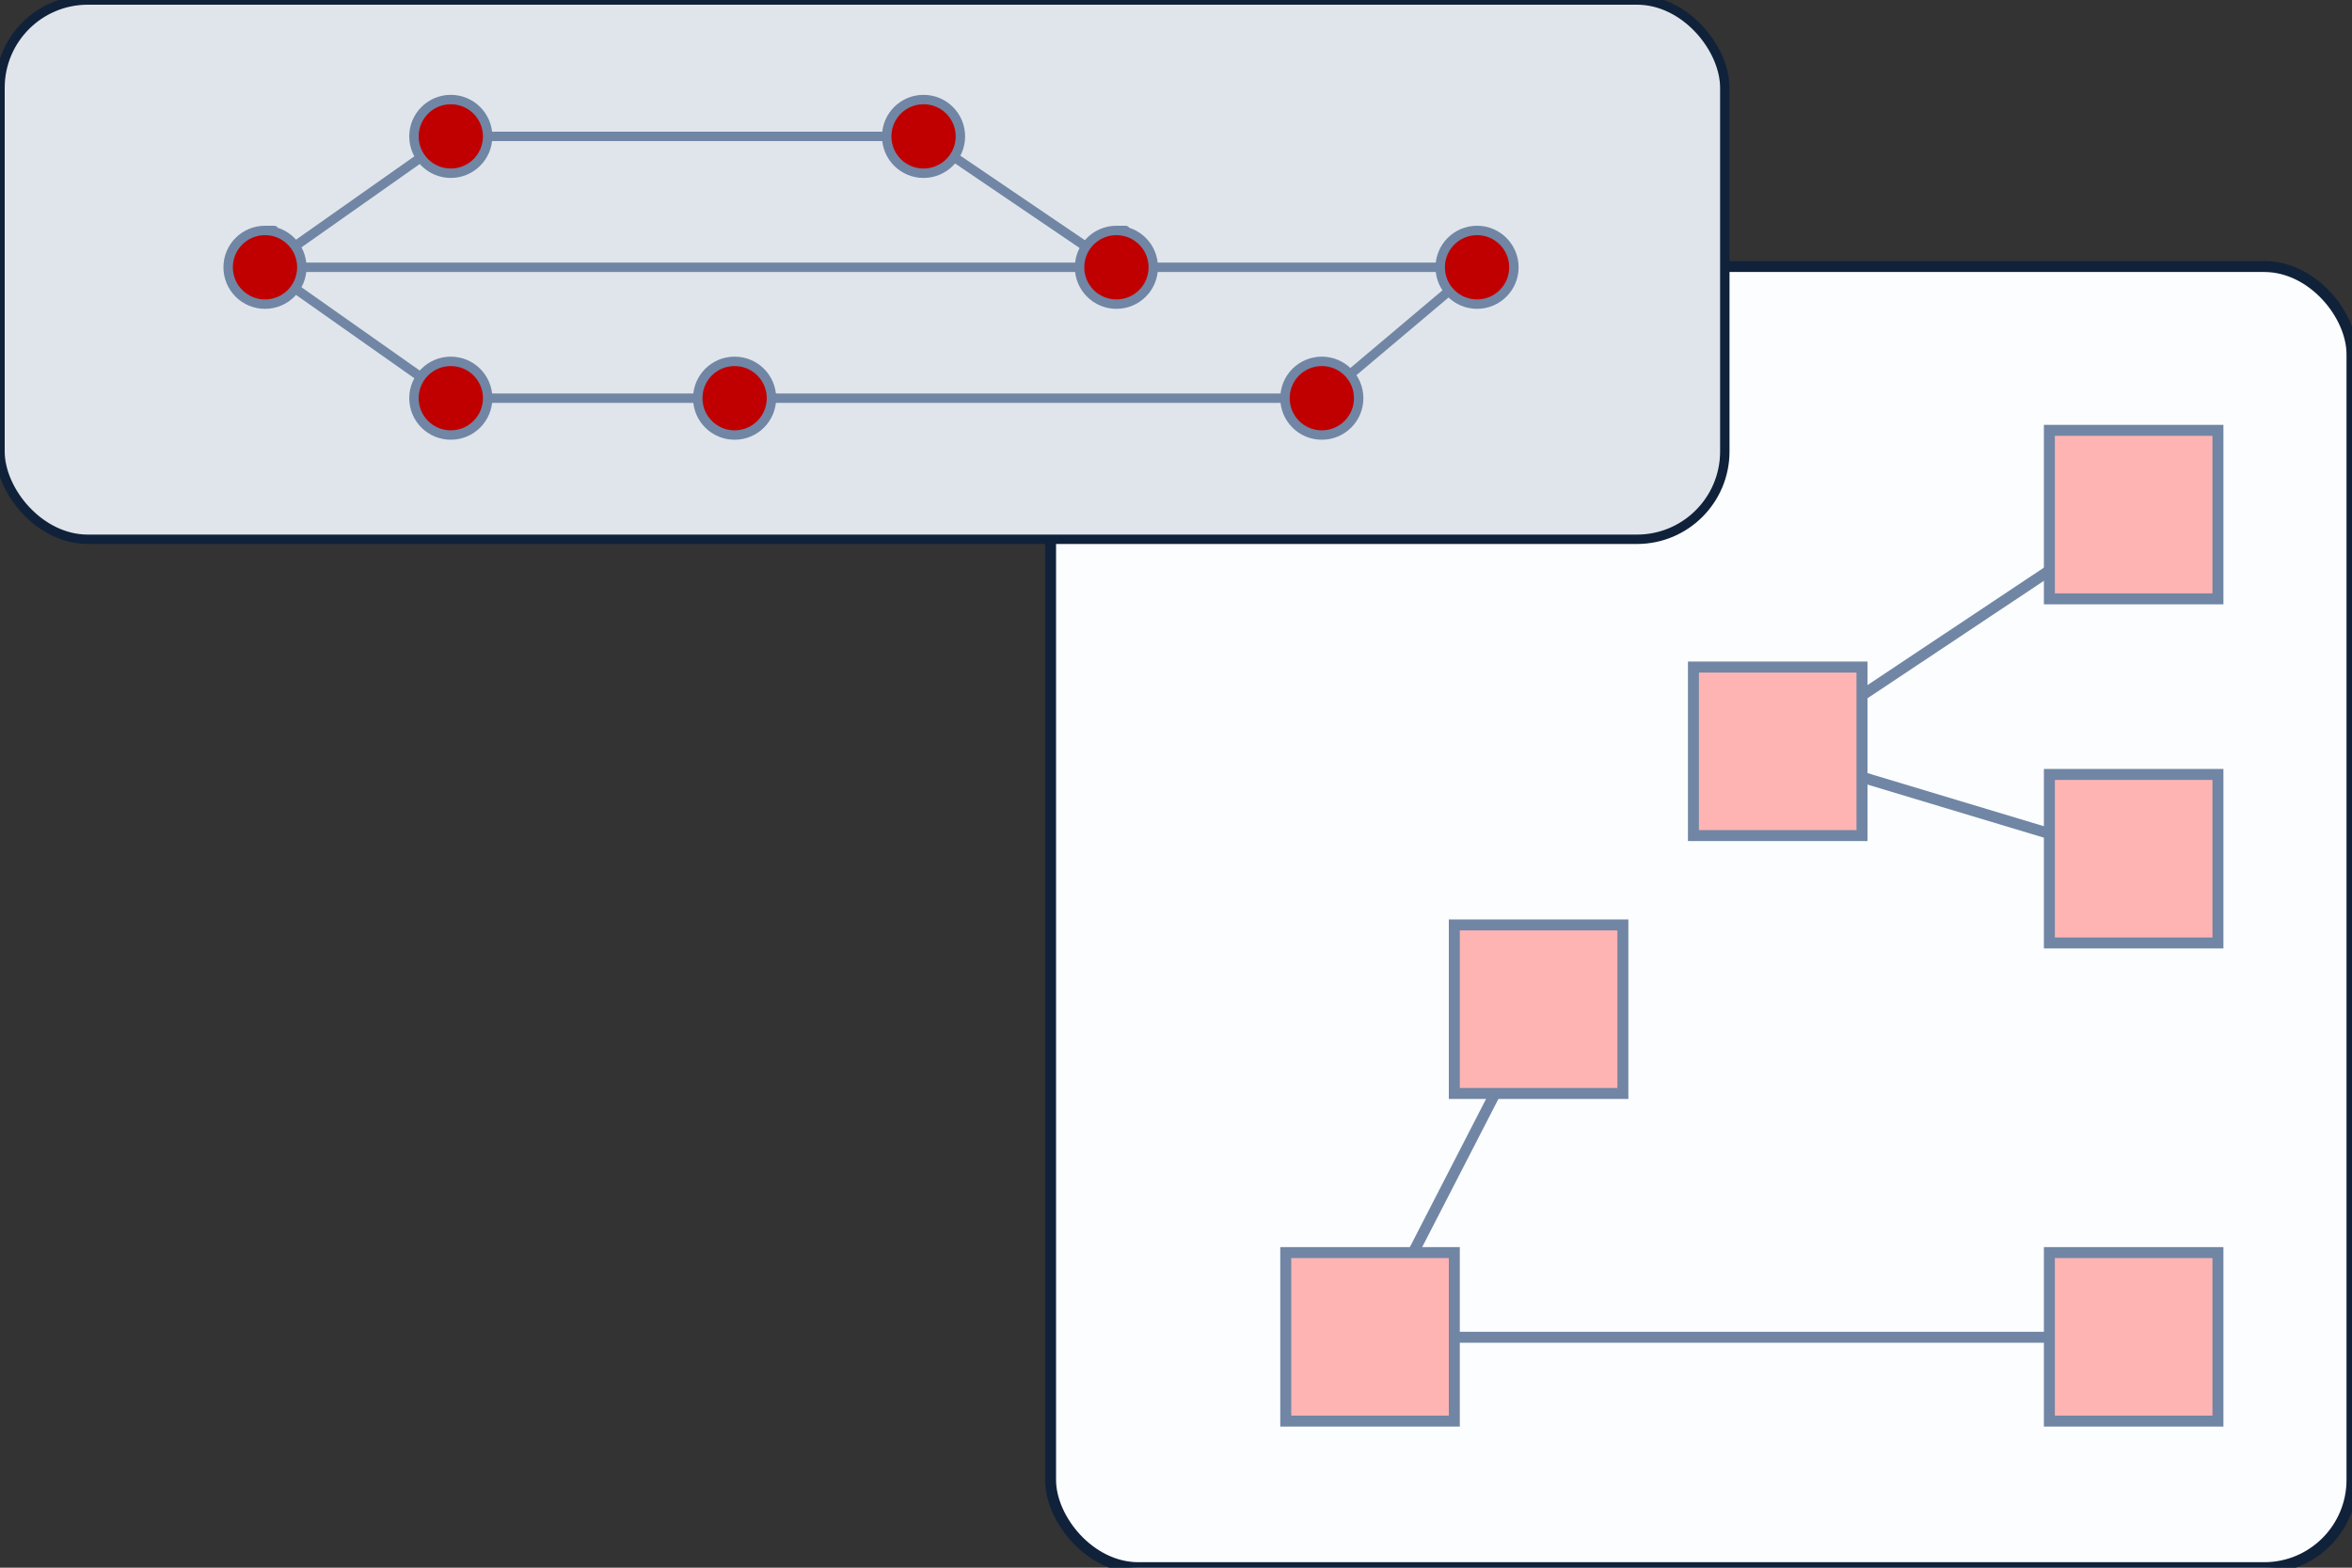 <?xml version="1.0" encoding="UTF-8"?>
<svg id="Ebene_1" xmlns="http://www.w3.org/2000/svg" version="1.1" viewBox="0 0 300 200">
  <rect x="0" y="0" width="300" height="200" fill="#333333" stroke="none"/>
  <!-- Generator: Adobe Illustrator 29.5.1, SVG Export Plug-In . SVG Version: 2.1.0 Build 141)  -->
  <defs>
    <style>
      .st0 {
        fill: #ffb4b4;
      }

      .st0, .st1, .st2, .st3, .st4 {
        stroke-miterlimit: 10;
      }

      .st0, .st1, .st4, .st5 {
        stroke: #7086a4;
      }

      .st0, .st3, .st5 {
        stroke-width: 1.4px;
      }

      .st1, .st2, .st4 {
        stroke-width: 1.2px;
      }

      .st1, .st5 {
        fill: none;
      }

      .st2 {
        fill: #e0e5ec;
      }

      .st2, .st3 {
        stroke: #10223a;
      }

      .st3 {
        fill: #fcfdff;
      }

      .st4 {
        fill: #c00000;
      }

      .st5 {
        stroke-linecap: round;
        stroke-linejoin: round;
      }
    </style>
  </defs>
  <g>
    <rect class="st3" x="134" y="34" width="166" height="166" rx="11.2" ry="11.2"/>
    <polyline class="st5" points="196.2 128.8 174.7 170.6 272.2 170.6"/>
    <polyline class="st5" points="272.2 65.6 226.7 95.9 272.2 109.6"/>
    <rect class="st0" x="261.4" y="54.9" width="21.5" height="21.5"/>
    <rect class="st0" x="261.4" y="98.8" width="21.5" height="21.5"/>
    <rect class="st0" x="216" y="85.1" width="21.5" height="21.5"/>
    <rect class="st0" x="185.5" y="118" width="21.5" height="21.5"/>
    <rect class="st0" x="164" y="159.8" width="21.5" height="21.5"/>
    <rect class="st0" x="261.4" y="159.8" width="21.5" height="21.5"/>
  </g>
  <g>
    <rect class="st2" width="220" height="68.8" rx="11.2" ry="11.2"/>
    <line class="st1" x1="38.5" y1="34.1" x2="188.4" y2="34.1"/>
    <polyline class="st1" points="33.8 34.1 57.5 17.4 117.8 17.4 142.4 34.1"/>
    <path class="st4" d="M147.1,34.1c0,2.6-2.1,4.7-4.7,4.7-2.6,0-4.7-2.1-4.7-4.7s2.1-4.7,4.7-4.7,0,0,0,0c2.6,0,4.7,2.1,4.7,4.7Z"/>
    <circle class="st4" cx="57.5" cy="17.4" r="4.7"/>
    <path class="st4" d="M122.5,17.4c0,2.6-2.1,4.7-4.7,4.7-2.6,0-4.7-2.1-4.7-4.7,0-2.6,2.1-4.7,4.7-4.7,0,0,0,0,0,0,2.6,0,4.7,2.1,4.7,4.7Z"/>
    <polyline class="st1" points="33.8 34.1 57.5 50.8 168.6 50.8 188.4 34.1"/>
    <path class="st4" d="M98.4,50.8c0,2.6-2.1,4.7-4.7,4.7-2.6,0-4.7-2.1-4.7-4.7s2.1-4.7,4.7-4.7h0c2.6,0,4.7,2.1,4.7,4.7Z"/>
    <path class="st4" d="M62.2,50.8c0,2.6-2.1,4.7-4.7,4.7-2.6,0-4.7-2.1-4.7-4.7s2.1-4.7,4.7-4.7h0c2.6,0,4.7,2.1,4.7,4.7Z"/>
    <path class="st4" d="M173.3,50.8c0,2.6-2.1,4.7-4.7,4.7-2.6,0-4.7-2.1-4.7-4.7s2.1-4.7,4.7-4.7h0c2.6,0,4.7,2.1,4.7,4.7Z"/>
    <circle class="st4" cx="188.4" cy="34.1" r="4.7"/>
    <path class="st4" d="M38.5,34.1c0,2.6-2.1,4.7-4.7,4.7-2.6,0-4.7-2.1-4.7-4.7s2.1-4.7,4.7-4.7,0,0,0,0c2.6,0,4.7,2.1,4.7,4.7Z"/>
  </g>
</svg>